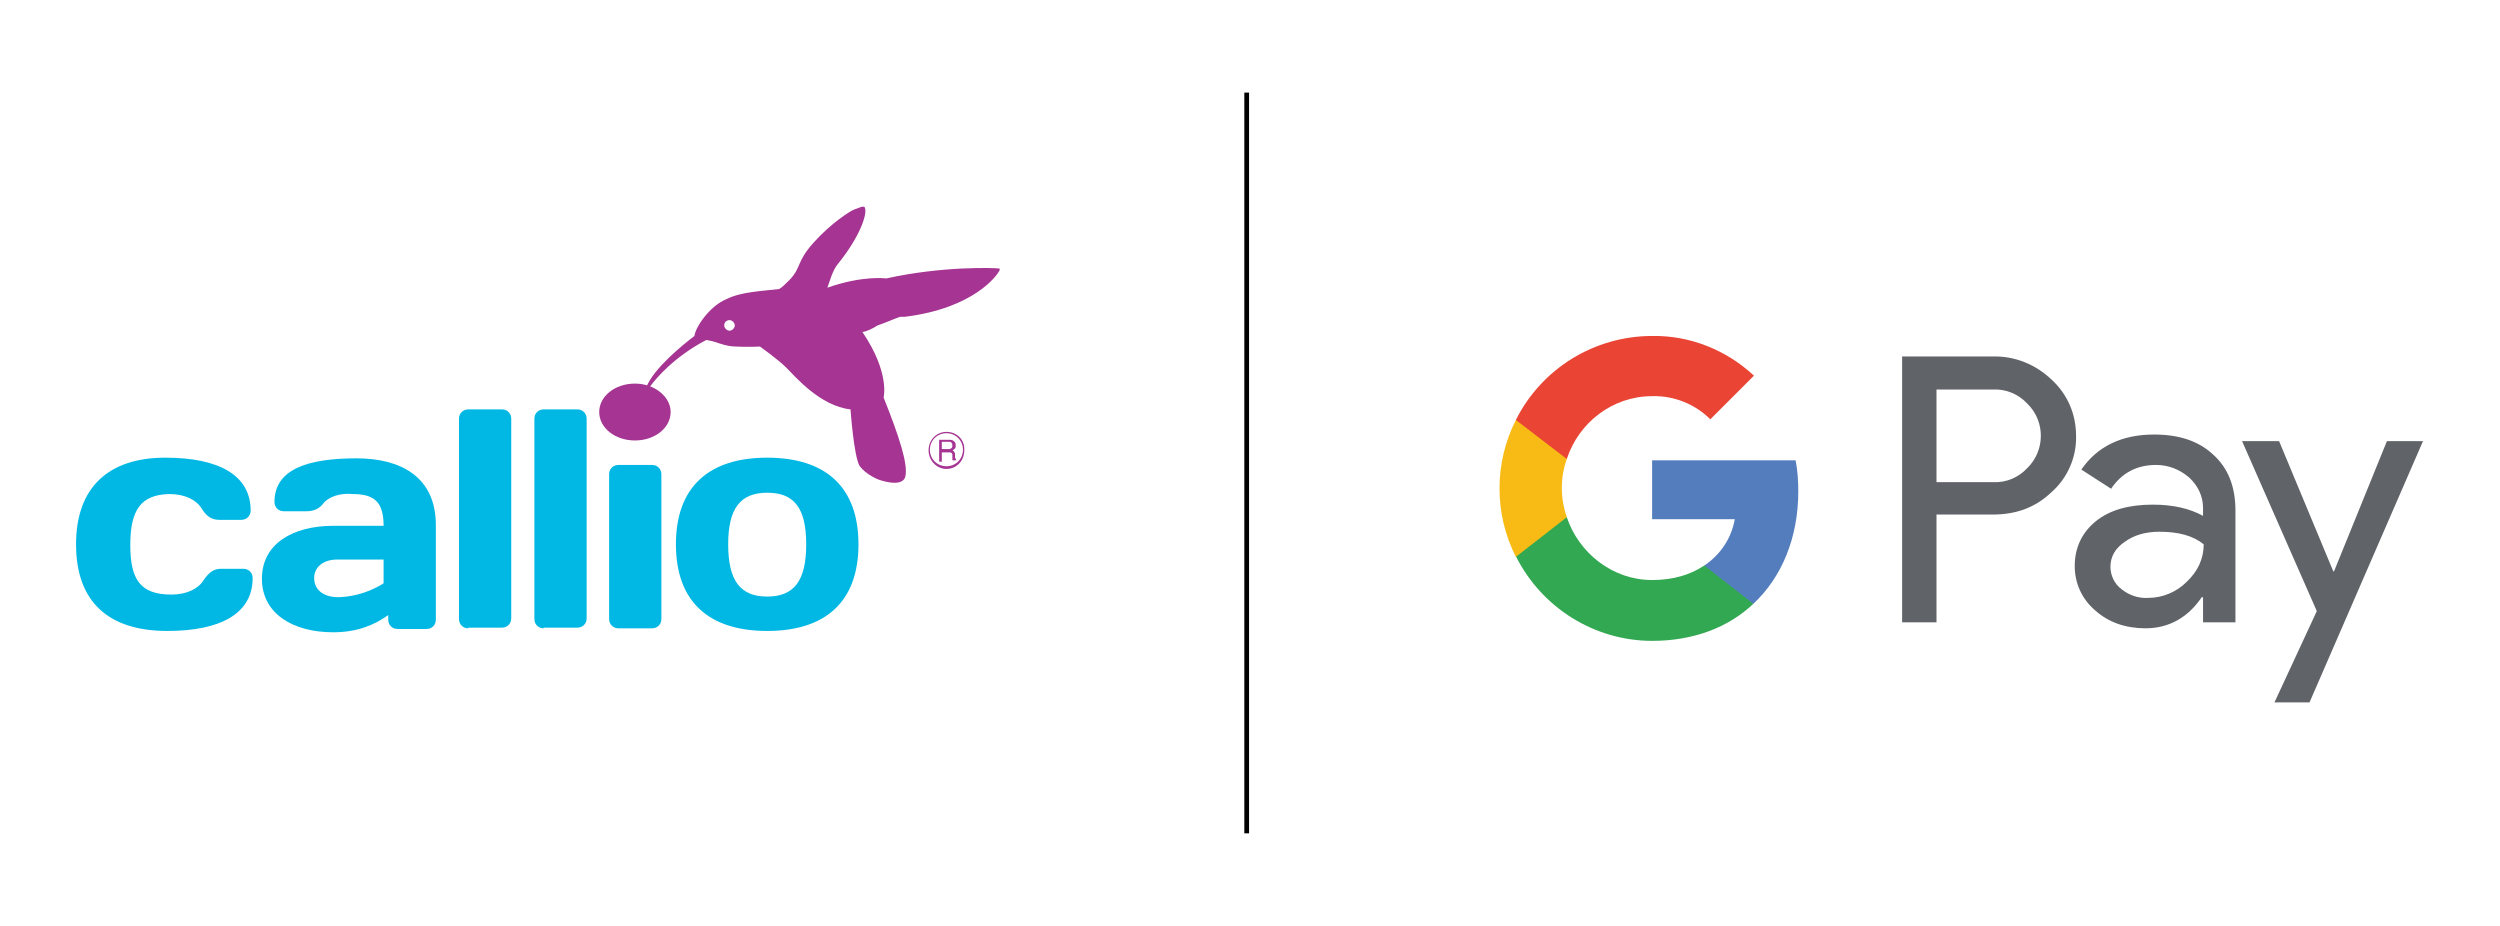 <?xml version="1.0" encoding="UTF-8"?> <svg xmlns="http://www.w3.org/2000/svg" xmlns:xlink="http://www.w3.org/1999/xlink" version="1.1" id="Layer_1" x="0px" y="0px" viewBox="0 0 378 140" style="enable-background:new 0 0 378 140;" xml:space="preserve"> <style type="text/css"> .st0{fill:#A53492;} .st1{fill:#00B8E3;} .st2{fill:none;stroke:#000000;stroke-width:0.716;stroke-miterlimit:10;} .st3{fill:#606469;} .st4{fill:#547DBE;} .st5{fill:#32A852;} .st6{fill:#F8BB15;} .st7{fill:#E94434;} </style> <g> <g> <path class="st0" d="M101.4,62.3c0,2.4-2.4,4.3-5.4,4.3s-5.4-1.9-5.4-4.3c0-2.4,2.4-4.3,5.4-4.3S101.4,60,101.4,62.3"></path> <path class="st0" d="M110.3,50c-0.4,0-0.8-0.4-0.8-0.8c0-0.5,0.4-0.8,0.8-0.8c0.4,0,0.8,0.4,0.8,0.8C111.1,49.6,110.7,50,110.3,50 M136.1,47.9c0.3,0,0.5,0,0.7,0c10.6-1.3,14-6.4,14.2-6.8c0.3-0.4,0.1-0.5,0.1-0.5c-0.8-0.1-8.5-0.4-17.1,1.5c0,0-3.5-0.5-8.9,1.4 c0.3-0.8,0.8-2.7,1.6-3.6c3.3-4.1,4.4-7.4,4.1-8.4c-0.1-0.6-1,0-1.7,0.2c-0.7,0.3-3.5,2.1-6.1,5c-2.6,2.9-1.8,3.7-3.6,5.6 c-0.7,0.7-1.2,1.2-1.6,1.4c-2.4,0.3-5.7,0.4-7.9,1.5c-2.7,1.1-4.8,4.4-4.9,5.6c-1.6,1.2-6.2,4.9-7.3,7.8c0,0-0.2,0.9,0.7-0.3 c0.8-1.1,3.6-4.4,8.4-6.9c0.5,0.1,1,0.2,1.3,0.3c0.6,0.2,1.9,0.7,3.2,0.7c0,0,1.9,0.1,3.6,0c0,0,2.7,1.9,4,3.2s5.1,5.8,9.7,6.3 c0,0,0.5,7.2,1.4,8.6c1,1.3,2.8,2,2.8,2s3.7,1.4,4.1-0.5c0.4-1.8-0.9-5.9-3.3-11.9c0,0,1-3.7-3.2-9.9c0.7-0.1,1.5-0.5,2.3-1 C133.9,48.8,135.2,48.2,136.1,47.9"></path> <path class="st1" d="M19.7,82.4c0,5.2,1.5,7.5,6.2,7.5c2.4,0,4.1-0.9,4.9-2.2c0.7-1,1.4-1.7,2.6-1.7h3.4c0.8,0,1.4,0.6,1.4,1.4 c0,5.4-4.9,8-12.9,8c-8.9,0-13.8-4.4-13.8-13.1c0-8.7,5-13.1,13.5-13.1c8,0,12.9,2.6,12.9,8c0,0.8-0.6,1.4-1.4,1.4h-3.4 c-1.2,0-2-0.7-2.6-1.7c-0.8-1.3-2.5-2.2-4.9-2.2C21.3,74.8,19.7,77.1,19.7,82.4"></path> <path class="st1" d="M58,88.2v-3.6h-7c-2.2,0-3.5,1.2-3.5,2.8c0,1.7,1.3,2.9,3.7,2.9C54.1,90.2,56.4,89.2,58,88.2 M48.9,76.1 c-0.6,0.8-1.4,1.2-2.6,1.2h-3.4c-0.8,0-1.4-0.6-1.4-1.4c0-4.9,4.9-6.6,12.4-6.6c6.7,0,12,2.8,12,10.1v14.3c0,0.8-0.6,1.4-1.4,1.4 h-4.4c-0.8,0-1.4-0.6-1.4-1.4v-0.7c-2.1,1.5-4.7,2.6-8.3,2.6c-6.1,0-10.8-2.8-10.8-8.1c0-5.3,4.7-8,10.8-8H58 c0-3.7-1.5-4.8-4.7-4.8C51.5,74.5,49.7,75.1,48.9,76.1"></path> <path class="st1" d="M70.8,95c-0.8,0-1.4-0.6-1.4-1.4V63.3c0-0.8,0.6-1.4,1.4-1.4h5.1c0.8,0,1.4,0.6,1.4,1.4v30.2 c0,0.8-0.6,1.4-1.4,1.4H70.8z"></path> <path class="st1" d="M82.2,95c-0.8,0-1.4-0.6-1.4-1.4V63.3c0-0.8,0.6-1.4,1.4-1.4h5.1c0.8,0,1.4,0.6,1.4,1.4v30.2 c0,0.8-0.6,1.4-1.4,1.4H82.2z"></path> <path class="st1" d="M93.5,95c-0.8,0-1.4-0.6-1.4-1.4V71.7c0-0.8,0.6-1.4,1.4-1.4h5.1c0.8,0,1.4,0.6,1.4,1.4v21.9 c0,0.8-0.6,1.4-1.4,1.4H93.5z"></path> <path class="st1" d="M121.9,82.3c0-5.6-1.9-7.8-5.9-7.8c-4,0-5.9,2.3-5.9,7.8c0,5.6,1.9,7.9,5.9,7.9 C120,90.2,121.9,87.9,121.9,82.3 M129.8,82.3c0,8.7-5,13.1-13.8,13.1c-8.8,0-13.8-4.4-13.8-13.1c0-8.7,5-13.1,13.8-13.1 C124.8,69.2,129.8,73.6,129.8,82.3"></path> <path class="st0" d="M143.8,67.8c-0.1,0-0.1,0.1-0.2,0.1c-0.1,0-0.2,0-0.3,0h-0.9v-1.1h1.1c0.2,0,0.3,0,0.4,0.2 c0.1,0.1,0.1,0.2,0.1,0.4c0,0.1,0,0.2-0.1,0.3C144,67.7,143.9,67.7,143.8,67.8 M144.4,69.2c0-0.1,0-0.2,0-0.2c0-0.1,0-0.2,0-0.2 c0-0.1,0-0.2,0-0.2c0-0.1,0-0.1-0.1-0.2c0-0.1-0.1-0.1-0.1-0.2c-0.1,0-0.1-0.1-0.2-0.1v0c0.2-0.1,0.3-0.2,0.4-0.3 c0.1-0.1,0.1-0.3,0.1-0.5c0-0.3-0.1-0.5-0.3-0.6c-0.2-0.2-0.4-0.2-0.7-0.2H142v3.3h0.4v-1.4h1c0.1,0,0.2,0,0.3,0 c0.1,0,0.1,0.1,0.2,0.1c0,0.1,0.1,0.1,0.1,0.2c0,0.1,0,0.1,0,0.2c0,0.1,0,0.2,0,0.2c0,0.1,0,0.2,0,0.2c0,0.1,0,0.1,0,0.2 c0,0.1,0,0.1,0.1,0.1h0.5c0-0.1-0.1-0.1-0.1-0.2C144.5,69.4,144.5,69.3,144.4,69.2"></path> <path class="st0" d="M143.1,70.5c-1.4,0-2.5-1.1-2.5-2.5c0-1.4,1.1-2.5,2.5-2.5c1.4,0,2.5,1.1,2.5,2.5 C145.6,69.4,144.5,70.5,143.1,70.5 M143.1,65.3c-1.5,0-2.7,1.2-2.7,2.8c0,1.5,1.2,2.8,2.7,2.8c1.5,0,2.7-1.2,2.7-2.8 C145.9,66.5,144.7,65.3,143.1,65.3"></path> </g> <line class="st2" x1="188.5" y1="14" x2="188.5" y2="126"></line> <g> <path class="st3" d="M292.8,77.8v16.3h-5.2V53.9h13.7c3.3-0.1,6.5,1.2,8.9,3.5c2.4,2.2,3.7,5.2,3.7,8.5c0.1,3.2-1.3,6.4-3.7,8.5 c-2.4,2.3-5.3,3.4-8.9,3.4L292.8,77.8L292.8,77.8z M292.8,58.9v14h8.6c1.9,0.1,3.8-0.7,5.1-2.1c2.7-2.6,2.8-7,0.1-9.7 c0,0-0.1-0.1-0.1-0.1c-1.3-1.4-3.2-2.2-5.1-2.1L292.8,58.9L292.8,58.9z"></path> <path class="st3" d="M325.7,65.7c3.8,0,6.8,1,9,3.1c2.2,2,3.3,4.8,3.3,8.4v16.9h-4.9v-3.8h-0.2c-2.1,3.1-5,4.7-8.5,4.7 c-3,0-5.6-0.9-7.6-2.7c-2-1.7-3.1-4.1-3.1-6.7c0-2.8,1.1-5.1,3.2-6.8c2.1-1.7,5-2.5,8.6-2.5c3.1,0,5.6,0.6,7.6,1.7v-1.2 c0-1.8-0.8-3.4-2.1-4.6c-1.4-1.2-3.1-1.9-5-1.9c-2.9,0-5.2,1.2-6.8,3.6l-4.5-2.9C317.1,67.5,320.8,65.7,325.7,65.7z M319.1,85.7 c0,1.3,0.6,2.6,1.7,3.4c1.1,0.9,2.6,1.4,4,1.3c2.2,0,4.3-0.9,5.8-2.4c1.7-1.6,2.6-3.5,2.6-5.7c-1.6-1.3-3.8-1.9-6.7-1.9 c-2.1,0-3.8,0.5-5.2,1.5C319.8,82.9,319.1,84.2,319.1,85.7L319.1,85.7z"></path> <path class="st3" d="M366.4,66.6l-17.2,39.6h-5.3l6.4-13.8l-11.3-25.7h5.6l8.2,19.7h0.1l8-19.7H366.4z"></path> <path class="st4" d="M271.9,74.3c0-1.6-0.1-3.1-0.4-4.7h-21.7v8.9h12.5c-0.5,2.9-2.2,5.4-4.6,7v5.8h7.4 C269.4,87.3,271.9,81.3,271.9,74.3z"></path> <path class="st5" d="M249.8,96.9c6.2,0,11.5-2,15.3-5.6l-7.4-5.8c-2.1,1.4-4.7,2.2-7.9,2.2c-6,0-11.1-4.1-12.9-9.5h-7.7v5.9 C233.1,91.9,241.1,96.9,249.8,96.9z"></path> <path class="st6" d="M236.9,78.2c-1-2.9-1-6,0-8.8v-5.9h-7.7c-3.3,6.5-3.3,14.2,0,20.7L236.9,78.2z"></path> <path class="st7" d="M249.8,59.9c3.3-0.1,6.5,1.2,8.8,3.5l0,0l6.6-6.6c-4.2-3.9-9.7-6.1-15.4-6c-8.7,0-16.7,4.9-20.6,12.7l7.7,5.9 C238.7,63.9,243.8,59.9,249.8,59.9z"></path> </g> </g> </svg> 